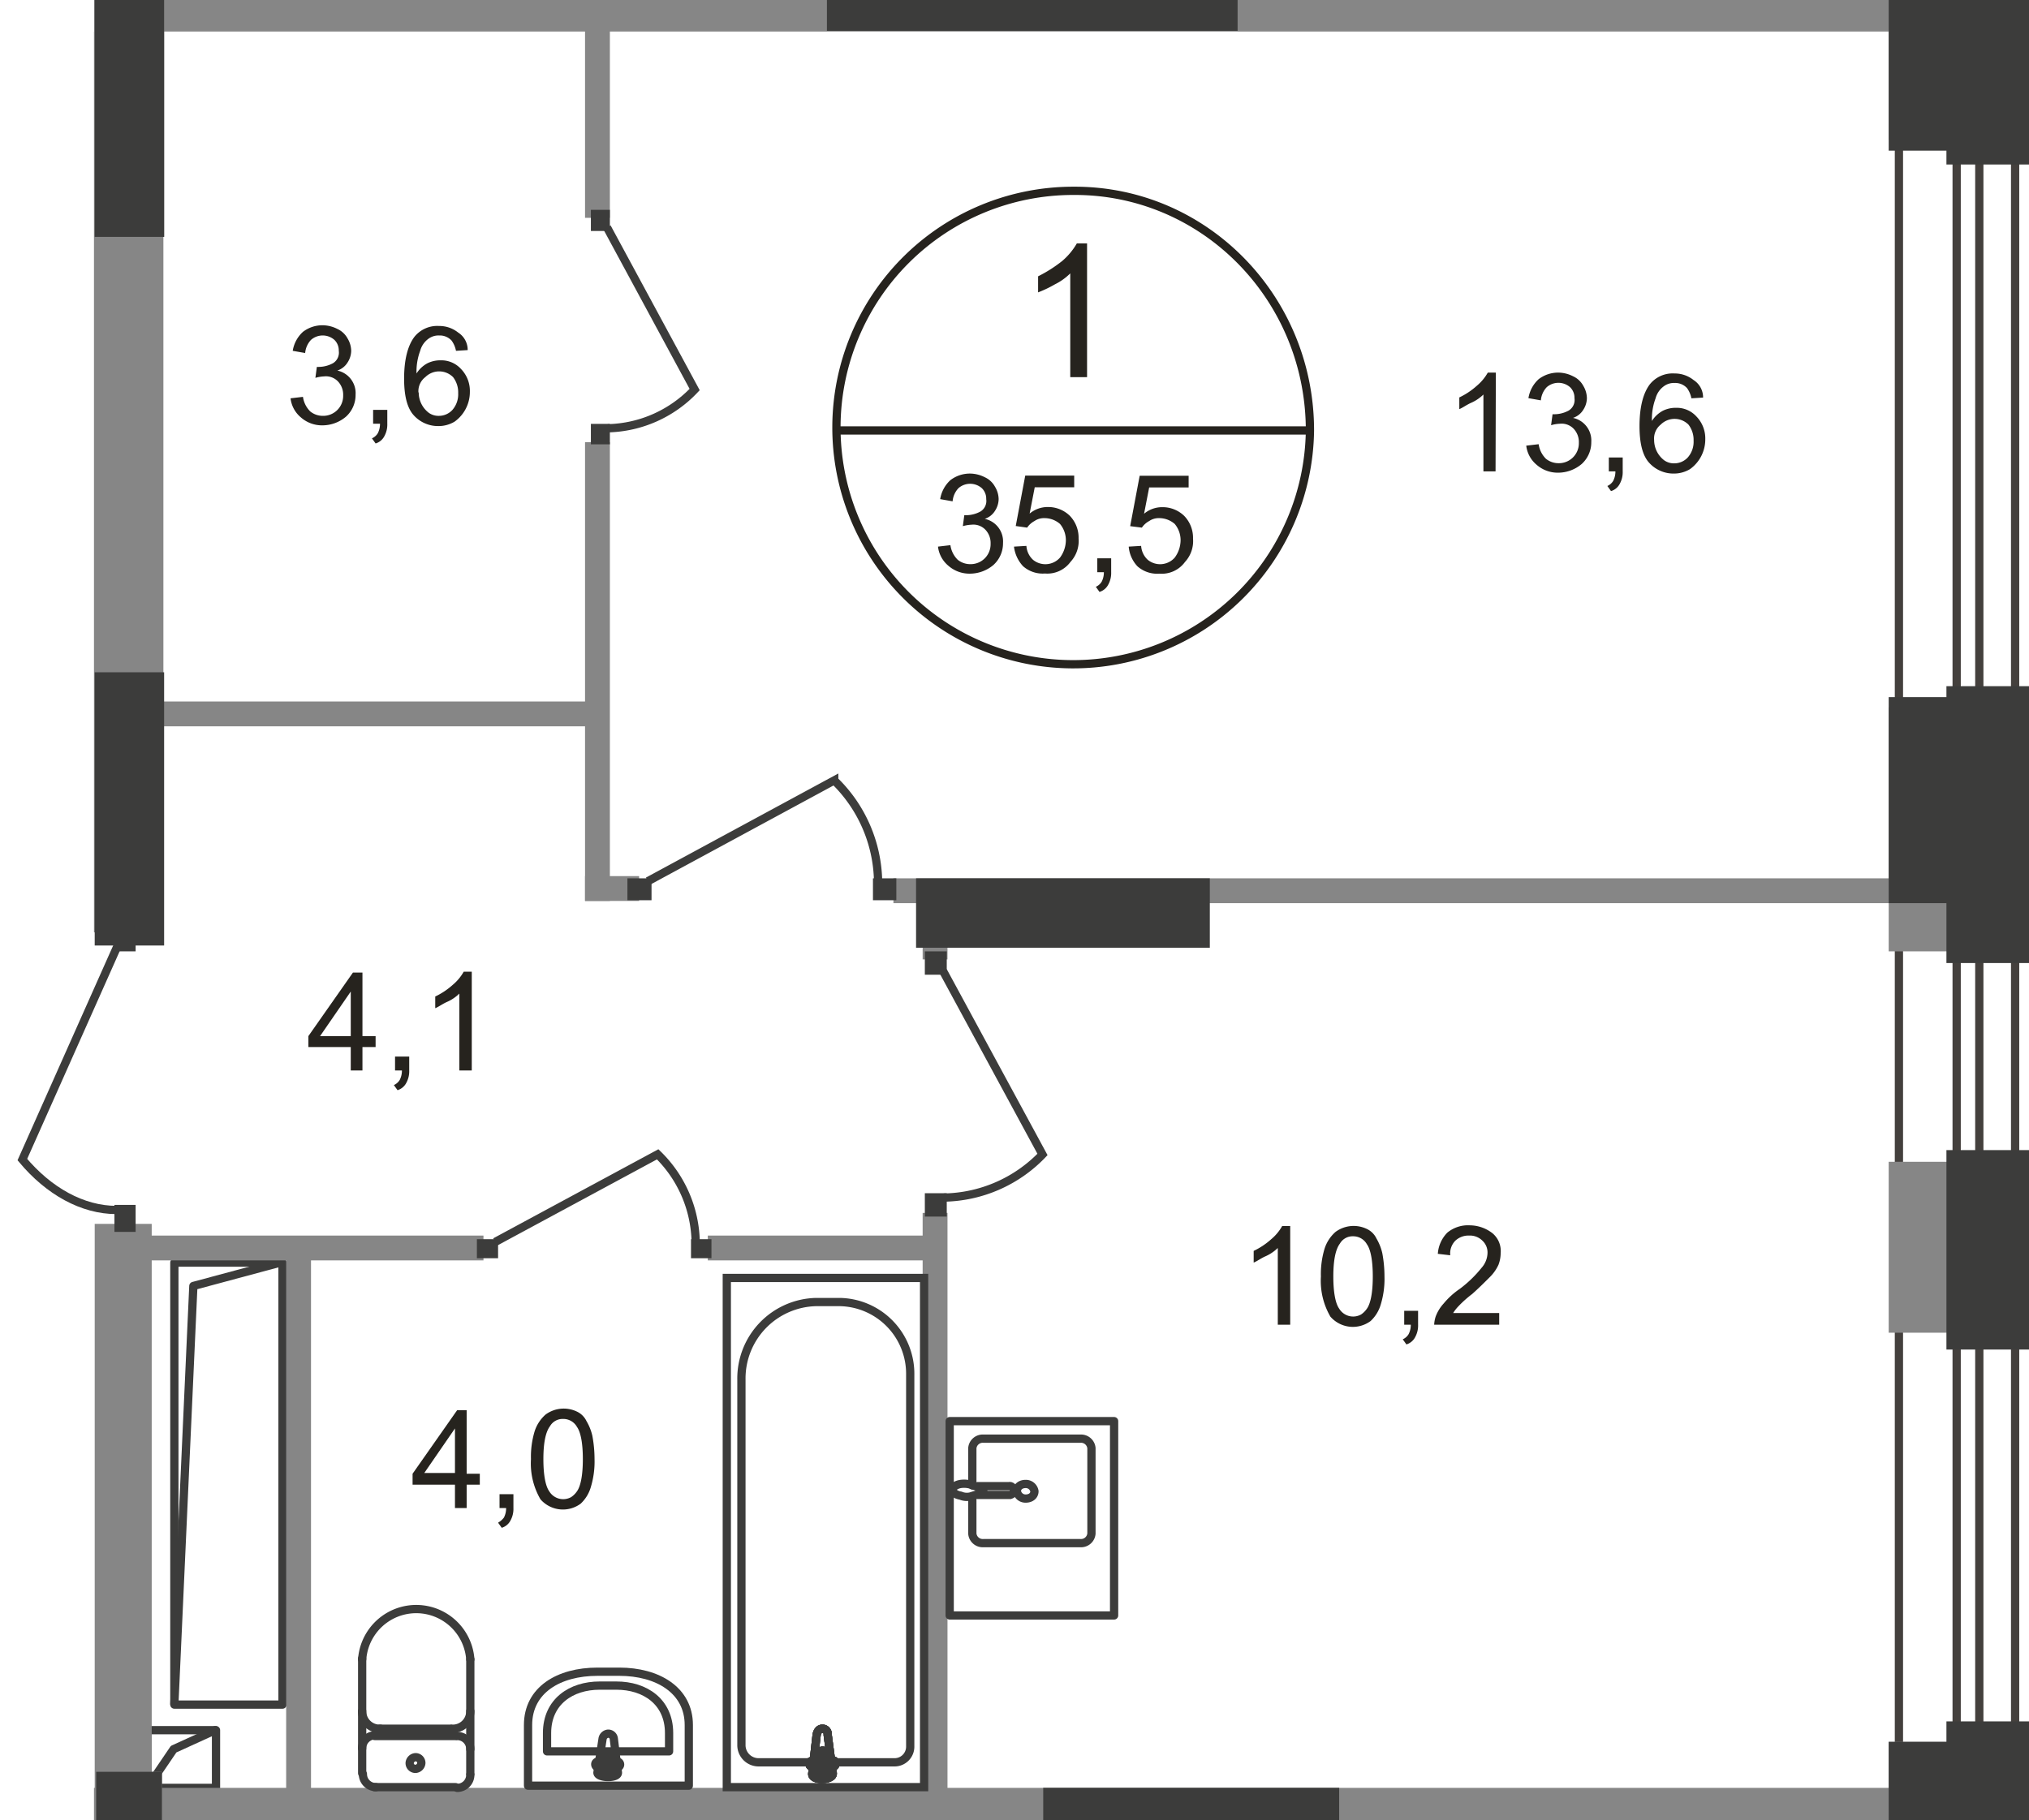 <svg id="Слой_1" data-name="Слой 1" xmlns="http://www.w3.org/2000/svg" xmlns:xlink="http://www.w3.org/1999/xlink" viewBox="0 0 277.66 249.13"><defs><style>.cls-1,.cls-11,.cls-4,.cls-5,.cls-8,.cls-9{fill:none;}.cls-2{clip-path:url(#clip-path);}.cls-3{clip-path:url(#clip-path-2);}.cls-4,.cls-8,.cls-9{stroke:#3c3c3b;}.cls-4{stroke-linecap:round;stroke-linejoin:round;}.cls-11,.cls-4,.cls-5,.cls-8,.cls-9{stroke-width:1.13px;}.cls-5{stroke:#44403d;}.cls-5,.cls-8{stroke-miterlimit:22.93;}.cls-6{fill:#868686;}.cls-7{fill:#3c3c3b;}.cls-11,.cls-9{stroke-miterlimit:10;}.cls-10{fill:#26231e;}.cls-11{stroke:#26231e;}</style><clipPath id="clip-path"><polygon id="f177" class="cls-1" points="277.66 0 277.66 249.13 0 249.13 0 4.32 12.88 4.32 12.88 0 277.66 0"/></clipPath><clipPath id="clip-path-2"><polygon class="cls-1" points="-566.84 762.42 277.66 762.42 277.66 -317.58 -565.44 -317.58 -566.44 151.32 -566.84 762.42"/></clipPath></defs><g class="cls-2"><g id="Слой_1-2" data-name="Слой 1"><g class="cls-3"><g id="Слой_1-2-2" data-name="Слой 1-2"><g id="Layer_2" data-name="Layer 2"><polyline class="cls-4" points="20.16 244.72 23.76 239.42 29.46 236.82"/><rect class="cls-4" x="20.16" y="236.82" width="9.4" height="7.9"/><polyline class="cls-4" points="23.86 233.22 26.46 176.02 38.36 172.82"/><rect class="cls-4" x="23.86" y="172.82" width="14.8" height="60.5"/><polygon class="cls-5" points="-321.14 -305.28 -321.14 -301.88 267.76 -301.88 267.76 715.82 270.86 715.82 270.86 -305.28 270.86 -305.38 -321.14 -305.28"/><polyline class="cls-5" points="-313.04 -296.68 259.86 -296.68 259.86 745.72 275.76 745.72 275.76 -296.68 275.76 -313.88 259.86 -313.88 -329.04 -313.88 -329.04 -296.68"/><rect class="cls-6" x="258.46" y="238.42" width="14.8" height="41.8"/><rect class="cls-7" x="266.36" y="235.62" width="11.3" height="46.1"/><rect class="cls-6" x="258.46" y="96.82" width="14.8" height="33.4"/><rect class="cls-7" x="266.36" y="93.92" width="11.3" height="37.9"/><rect class="cls-6" x="258.46" y="-20.68" width="14.8" height="39.8"/><rect class="cls-7" x="266.36" y="-23.48" width="11.3" height="46"/><rect class="cls-6" x="258.46" y="159.02" width="14.8" height="23.4"/><rect class="cls-7" x="266.36" y="157.42" width="11.3" height="27.3"/><rect class="cls-6" x="126.26" y="166.02" width="3.4" height="86.4"/><rect class="cls-6" x="80.06" y="60.52" width="3.4" height="62.8"/><rect class="cls-6" x="80.06" y="-1.78" width="3.4" height="31.6"/><rect class="cls-6" x="13.16" y="242.52" width="9" height="58.3"/><rect class="cls-6" x="12.96" y="167.52" width="7.8" height="204.8"/><rect class="cls-6" x="12.86" y="244.72" width="253.9" height="9"/><rect class="cls-6" x="142.76" y="244.72" width="40.5" height="9"/><rect class="cls-6" x="0.46" y="-4.98" width="260.6" height="9.3"/><rect class="cls-6" x="12.86" y="-4.98" width="9.5" height="132.6"/><rect class="cls-6" x="12.96" y="-4.98" width="9.5" height="37.4"/><rect class="cls-6" x="122.26" y="120.22" width="142.6" height="3.4"/><rect class="cls-6" x="13.36" y="96.02" width="69.7" height="3.4"/><rect class="cls-6" x="14.36" y="169.12" width="51.8" height="3.4"/><rect class="cls-6" x="96.86" y="169.12" width="31.7" height="3.4"/><rect class="cls-6" x="126.26" y="120.42" width="3.4" height="10.9"/><rect class="cls-6" x="39.16" y="170.72" width="3.4" height="78.9"/><rect class="cls-6" x="80.06" y="119.92" width="7.4" height="3.4"/><rect class="cls-7" x="258.46" y="238.42" width="9.7" height="35.1"/><rect class="cls-7" x="258.46" y="95.42" width="9.7" height="28.2"/><rect class="cls-7" x="258.46" y="-15.28" width="9.7" height="35.9"/><rect class="cls-7" x="13.16" y="242.52" width="9" height="58.3"/><rect class="cls-7" x="142.76" y="244.72" width="40.5" height="9"/><rect class="cls-7" x="125.36" y="120.22" width="40.2" height="9.5"/><rect class="cls-7" x="113.16" y="-5.28" width="56.2" height="9.5"/><rect class="cls-7" x="12.96" y="92.02" width="9.5" height="37.4"/><rect class="cls-7" x="12.96" y="-4.98" width="9.5" height="37.4"/><rect class="cls-7" x="126.56" y="130.22" width="3" height="3.2"/><rect class="cls-7" x="126.56" y="163.32" width="3" height="3.2"/><path class="cls-8" d="M129.06,132.92l13.6,25.1a19.1,19.1,0,0,1-13.5,5.9"/><rect class="cls-7" x="15.66" y="126.42" width="2.9" height="3.8"/><rect class="cls-7" x="15.66" y="164.92" width="2.9" height="3.7"/><path class="cls-8" d="M16.06,129.52l-13,29.2c3.6,4.3,8.2,6.9,12.9,6.9"/><rect class="cls-7" x="-1.84" y="-2.38" width="3.9" height="3.5"/><rect class="cls-7" x="65.26" y="169.62" width="2.9" height="2.6"/><rect class="cls-7" x="94.56" y="169.62" width="2.8" height="2.6"/><path class="cls-8" d="M67.76,170,90,158a17.16,17.16,0,0,1,5.2,12"/><rect class="cls-7" x="80.86" y="28.72" width="2.6" height="2.9"/><rect class="cls-7" x="80.86" y="58.02" width="2.6" height="2.8"/><path class="cls-8" d="M83.06,31.12l12,22.2a16.85,16.85,0,0,1-11.9,5.3"/><rect class="cls-7" x="85.86" y="120.22" width="3.3" height="3"/><rect class="cls-7" x="119.46" y="120.22" width="3.2" height="3"/><path class="cls-8" d="M88.66,120.62l25.5-13.8a19.67,19.67,0,0,1,6,13.7"/><path class="cls-4" d="M64.36,242.92a1.79,1.79,0,0,1-1.8,1.8h0"/><line class="cls-4" x1="64.36" y1="242.82" x2="64.36" y2="227.12"/><path class="cls-4" d="M49.56,227.12a7.42,7.42,0,0,1,14.8,0"/><line class="cls-4" x1="49.56" y1="227.02" x2="49.56" y2="242.72"/><path class="cls-4" d="M51.46,244.62a1.79,1.79,0,0,1-1.8-1.8h0"/><line class="cls-4" x1="51.26" y1="244.62" x2="62.36" y2="244.62"/><path class="cls-4" d="M56.86,242.12a.79.79,0,0,1-.8-.8h0a.86.86,0,0,1,.8-.8.79.79,0,0,1,.8.8h0A.86.86,0,0,1,56.86,242.12Z"/><path class="cls-4" d="M49.56,239.32a1.79,1.79,0,0,1,1.8-1.8h0"/><line class="cls-4" x1="51.26" y1="237.62" x2="62.36" y2="237.62"/><path class="cls-4" d="M62.56,237.62a1.79,1.79,0,0,1,1.8,1.8h0"/><path class="cls-4" d="M64.36,234.22a2.39,2.39,0,0,1-2.5,2.4"/><line class="cls-4" x1="61.66" y1="236.62" x2="51.96" y2="236.62"/><path class="cls-4" d="M52.06,236.62a2.39,2.39,0,0,1-2.5-2.4"/><path class="cls-4" d="M72.26,236.12v8.3h22v-8.3c0-4.8-4.3-7.3-9.5-7.3h-3C76.46,228.82,72.26,231.32,72.26,236.12Z"/><path class="cls-4" d="M74.86,237.22v2.5h16.7v-2.5c0-4.3-3.3-6.5-7.2-6.5h-2.3C78.16,230.72,74.86,232.92,74.86,237.22Z"/><path class="cls-4" d="M82.46,238l-.7,4.6c-.1.8,2.9.9,2.8,0L84,238a.77.77,0,0,0-.8-.7A.85.85,0,0,0,82.46,238Z"/><path class="cls-4" d="M81.46,241.52h0a.43.43,0,0,0,.4.4h.9v.9a.4.4,0,1,0,.8,0v-.9h.9a.4.4,0,1,0,0-.8h-.9v-.9a.4.4,0,0,0-.8,0v.9h-.9a.37.37,0,0,0-.4.4Z"/><rect class="cls-8" x="99.46" y="174.92" width="27" height="69.7"/><path class="cls-8" d="M101.46,188.82v50a2.35,2.35,0,0,0,2.3,2.4h18.7a2.14,2.14,0,0,0,2.1-2.2h0v-50.8a9.82,9.82,0,0,0-9.6-10h-3.3A10.46,10.46,0,0,0,101.46,188.82Z"/><path class="cls-9" d="M113.26,237.42l.7,5.3c.1,1-3,1.1-2.8,0l.6-5.3c.1-.4.3-.8.8-.8a.71.71,0,0,1,.7.8h0"/><path class="cls-8" d="M113.26,237.42l.7,5.3c.1,1-3,1.1-2.8,0l.6-5.3c.1-.4.3-.8.8-.8a.71.71,0,0,1,.7.8Z"/><path class="cls-8" d="M113.26,237.42l.7,5.3c.1,1-3,1.1-2.8,0l.6-5.3c.1-.4.3-.8.8-.8a.71.71,0,0,1,.7.8Z"/><path class="cls-4" d="M113.26,237.42l.7,5.3c.1,1-3,1.1-2.8,0l.6-5.3c.1-.4.3-.8.8-.8a.71.71,0,0,1,.7.8Z"/><path class="cls-9" d="M114.36,241.42h0a.43.43,0,0,1-.4.4h-1v1a.4.4,0,1,1-.8,0v-1h-1a.4.4,0,0,1,0-.8h1v-1a.4.4,0,0,1,.8,0v1h1c.2-.1.4.1.4.4"/><path class="cls-4" d="M114.36,241.42h0a.43.43,0,0,1-.4.4h-1v1a.4.4,0,1,1-.8,0v-1h-1a.4.4,0,0,1,0-.8h1v-1a.4.4,0,0,1,.8,0v1h1C114.16,240.92,114.36,241.12,114.36,241.42Z"/><path class="cls-4" d="M114.36,241.42h0a.43.43,0,0,1-.4.4h-1v1a.4.4,0,1,1-.8,0v-1h-1a.4.4,0,0,1,0-.8h1v-1a.4.4,0,0,1,.8,0v1h1C114.16,240.92,114.36,241.12,114.36,241.42Z"/><path class="cls-4" d="M114.36,241.42h0a.43.43,0,0,1-.4.4h-1v1a.4.4,0,1,1-.8,0v-1h-1a.4.4,0,0,1,0-.8h1v-1a.4.4,0,0,1,.8,0v1h1C114.16,240.92,114.36,241.12,114.36,241.42Z"/><path class="cls-4" d="M133.06,204.92v5a1.43,1.43,0,0,0,1.5,1.3h13.3a1.43,1.43,0,0,0,1.5-1.3v-11.7a1.43,1.43,0,0,0-1.5-1.3h-13.3a1.43,1.43,0,0,0-1.5,1.3v5.1"/><path class="cls-8" d="M140.36,203.12c-.7,0-1.2.4-1.2,1a1.19,1.19,0,0,0,1.2,1c.7,0,1.2-.4,1.2-1A1.19,1.19,0,0,0,140.36,203.12Z"/><path class="cls-8" d="M133.66,203.42h4.4c.3-.1.6.2.7.5s-.2.6-.5.7h-4.6"/><path class="cls-8" d="M132.86,204.82c.6-.2,1-.3,1.2-.4a.6.6,0,0,1,.4-.1c.1,0,.1,0,.1-.1v-.4l-.1-.1c-.1,0-.3-.1-.4-.1l-1.2-.4a3.33,3.33,0,0,0-1.4-.1c-.6.1-1.1.4-1.1.8s.5.7,1.1.8A2.2,2.2,0,0,0,132.86,204.82Z"/><rect class="cls-4" x="129.96" y="194.52" width="22.5" height="26.6"/><path class="cls-10" d="M62.26,206.42v-3.2h-5.8v-1.5l6.1-8.7h1.3v8.7h1.8v1.5h-1.8v3.2Zm0-4.8v-6.1l-4.2,6.1Z"/><path class="cls-10" d="M68.36,206.42v-1.9h1.9v1.9a3.29,3.29,0,0,1-.4,1.7,2,2,0,0,1-1.2,1l-.5-.7a2.7,2.7,0,0,0,.8-.7,2.77,2.77,0,0,0,.3-1.3Z"/><path class="cls-10" d="M72.66,199.72a12,12,0,0,1,.5-3.8,5.13,5.13,0,0,1,1.5-2.3,4.18,4.18,0,0,1,4.3-.4,2.74,2.74,0,0,1,1.3,1.3,7,7,0,0,1,.8,2,17.33,17.33,0,0,1,.3,3.2,12,12,0,0,1-.5,3.8,5,5,0,0,1-1.4,2.3,4.08,4.08,0,0,1-5.5-.6A9.74,9.74,0,0,1,72.66,199.72Zm1.7,0c0,2.2.3,3.7.8,4.4a2.23,2.23,0,0,0,3,.8,3,3,0,0,0,.8-.8c.5-.7.8-2.2.8-4.4s-.3-3.7-.8-4.4a2.14,2.14,0,0,0-1.9-1.1,2,2,0,0,0-1.8,1Q74.36,196.42,74.36,199.72Z"/><path class="cls-10" d="M48,146.52v-3.2h-5.8v-1.5l6.1-8.7h1.3v8.7h1.8v1.5h-1.8v3.2Zm0-4.7v-6.1l-4.2,6.1Z"/><path class="cls-10" d="M54.06,146.52v-1.9H56v1.9a3.29,3.29,0,0,1-.4,1.7,2,2,0,0,1-1.2,1l-.5-.7a1.78,1.78,0,0,0,.8-.7,2.77,2.77,0,0,0,.3-1.3Z"/><path class="cls-10" d="M64.56,146.52h-1.7V136a5.72,5.72,0,0,1-1.6,1.1c-.7.3-1.2.7-1.7.9v-1.6a10,10,0,0,0,2.4-1.6,6.55,6.55,0,0,0,1.5-1.8h1.1Z"/><path class="cls-10" d="M39.76,54.52l1.7-.2a3.48,3.48,0,0,0,1,2,2.72,2.72,0,0,0,1.7.6,2.73,2.73,0,0,0,2.8-2.8,2.64,2.64,0,0,0-.7-1.9,2.28,2.28,0,0,0-1.9-.7,5,5,0,0,0-1.2.2l.2-1.5h.3a4.14,4.14,0,0,0,1.9-.5,1.69,1.69,0,0,0,.8-1.7,2,2,0,0,0-.6-1.5,2.43,2.43,0,0,0-3.2,0,3,3,0,0,0-.8,1.8l-1.7-.3a4.46,4.46,0,0,1,1.4-2.6,4.39,4.39,0,0,1,2.7-.9,4.55,4.55,0,0,1,2,.5,3,3,0,0,1,1.4,1.3,3.37,3.37,0,0,1,.5,1.7,3,3,0,0,1-.5,1.6,2.59,2.59,0,0,1-1.4,1.1,3.16,3.16,0,0,1,2.5,3.3,4,4,0,0,1-1.3,3,5,5,0,0,1-3.3,1.2,4.36,4.36,0,0,1-2.9-1.1A4,4,0,0,1,39.76,54.52Z"/><path class="cls-10" d="M51.06,58v-1.9H53V58a3.29,3.29,0,0,1-.4,1.7,2,2,0,0,1-1.2,1l-.5-.7a1.78,1.78,0,0,0,.8-.7A2.77,2.77,0,0,0,52,58Z"/><path class="cls-10" d="M64,47.92l-1.6.1a3.51,3.51,0,0,0-.6-1.4,2.19,2.19,0,0,0-1.7-.7,2.3,2.3,0,0,0-1.4.4,3,3,0,0,0-1.2,1.7,8.08,8.08,0,0,0-.5,3.1,4,4,0,0,1,1.5-1.4,3.92,3.92,0,0,1,1.8-.4,3.63,3.63,0,0,1,2.8,1.2,4.3,4.3,0,0,1,1.2,3.1,5,5,0,0,1-2.1,4.1,4.28,4.28,0,0,1-2.2.6,4.48,4.48,0,0,1-3.4-1.5c-.9-1-1.3-2.7-1.3-5,0-2.6.5-4.5,1.4-5.7a4,4,0,0,1,3.4-1.5,4.11,4.11,0,0,1,2.6.9A2.81,2.81,0,0,1,64,47.92Zm-6.7,5.8a3.5,3.5,0,0,0,1.4,2.8,2.3,2.3,0,0,0,1.4.4,2.5,2.5,0,0,0,1.8-.8,3.24,3.24,0,0,0,.8-2.3,3.41,3.41,0,0,0-.7-2.2,2.69,2.69,0,0,0-3.8,0h0A2.43,2.43,0,0,0,57.26,53.72Z"/><path class="cls-10" d="M176.56,181.32h-1.7v-10.5a5.72,5.72,0,0,1-1.6,1.1c-.7.3-1.2.7-1.7.9v-1.6a10,10,0,0,0,2.4-1.6,6.55,6.55,0,0,0,1.5-1.8h1.1Z"/><path class="cls-10" d="M180.76,174.72a12,12,0,0,1,.5-3.8,5.13,5.13,0,0,1,1.5-2.3,4.18,4.18,0,0,1,4.3-.4,2.74,2.74,0,0,1,1.3,1.3,7,7,0,0,1,.8,2,17.33,17.33,0,0,1,.3,3.2,12,12,0,0,1-.5,3.8,5,5,0,0,1-1.4,2.3,4.08,4.08,0,0,1-5.5-.6A9.74,9.74,0,0,1,180.76,174.72Zm1.7,0c0,2.2.3,3.7.8,4.4a2.23,2.23,0,0,0,3,.8,3,3,0,0,0,.8-.8c.5-.7.8-2.2.8-4.4s-.3-3.7-.8-4.4a2.14,2.14,0,0,0-1.9-1.1,2,2,0,0,0-1.8,1Q182.46,171.42,182.46,174.72Z"/><path class="cls-10" d="M192.16,181.32v-1.9h1.9v1.9a3.29,3.29,0,0,1-.4,1.7,2,2,0,0,1-1.2,1l-.5-.7a1.78,1.78,0,0,0,.8-.7,2.77,2.77,0,0,0,.3-1.3Z"/><path class="cls-10" d="M205.16,179.72v1.6h-8.9a4.25,4.25,0,0,1,.2-1.1,5.44,5.44,0,0,1,1.1-1.8,10.48,10.48,0,0,1,2.2-2,16.43,16.43,0,0,0,3-2.9,3.18,3.18,0,0,0,.8-2,2.19,2.19,0,0,0-.7-1.7,2.41,2.41,0,0,0-1.8-.7,2.64,2.64,0,0,0-1.9.7,2.49,2.49,0,0,0-.7,2l-1.7-.2a4.56,4.56,0,0,1,1.3-2.9,4.45,4.45,0,0,1,3.1-1,5.1,5.1,0,0,1,3.1,1.1,3.17,3.17,0,0,1,1.1,2.7,4.53,4.53,0,0,1-.3,1.6,5.72,5.72,0,0,1-1.1,1.6c-.8.8-1.6,1.6-2.5,2.4a15.37,15.37,0,0,0-1.9,1.7,5.5,5.5,0,0,0-.7.9Z"/><path class="cls-10" d="M204.66,64.52H203V54a5.72,5.72,0,0,1-1.6,1.1c-.7.3-1.2.7-1.7.9v-1.6a10,10,0,0,0,2.4-1.6,6.55,6.55,0,0,0,1.5-1.8h1.1Z"/><path class="cls-10" d="M208.86,61l1.7-.2a3.48,3.48,0,0,0,1,2,2.72,2.72,0,0,0,1.7.6,2.73,2.73,0,0,0,2.8-2.8,2.64,2.64,0,0,0-.7-1.9,2.28,2.28,0,0,0-1.9-.7,5,5,0,0,0-1.2.2l.2-1.5h.3a4.14,4.14,0,0,0,1.9-.5,1.69,1.69,0,0,0,.8-1.7,2,2,0,0,0-.6-1.5,2.43,2.43,0,0,0-3.2,0,3,3,0,0,0-.8,1.8l-1.7-.3a4.46,4.46,0,0,1,1.4-2.6,4.39,4.39,0,0,1,2.7-.9,4.55,4.55,0,0,1,2,.5,3,3,0,0,1,1.4,1.3,3.37,3.37,0,0,1,.5,1.7,3,3,0,0,1-.5,1.6,2.59,2.59,0,0,1-1.4,1.1,3.16,3.16,0,0,1,2.5,3.3,4,4,0,0,1-1.3,3,5,5,0,0,1-3.3,1.2,4.36,4.36,0,0,1-2.9-1.1A4,4,0,0,1,208.86,61Z"/><path class="cls-10" d="M220.16,64.52v-1.9h1.9v1.9a3.29,3.29,0,0,1-.4,1.7,2,2,0,0,1-1.2,1l-.5-.7a1.78,1.78,0,0,0,.8-.7,2.77,2.77,0,0,0,.3-1.3Z"/><path class="cls-10" d="M233.06,54.42l-1.6.1a3.51,3.51,0,0,0-.6-1.4,2.19,2.19,0,0,0-1.7-.7,2.3,2.3,0,0,0-1.4.4,3,3,0,0,0-1.2,1.7,8.08,8.08,0,0,0-.5,3.1,4,4,0,0,1,1.5-1.4,3.92,3.92,0,0,1,1.8-.4,3.63,3.63,0,0,1,2.8,1.2,4.3,4.3,0,0,1,1.2,3.1,5,5,0,0,1-2.1,4.1,4.28,4.28,0,0,1-2.2.6,4.48,4.48,0,0,1-3.4-1.5c-.9-1-1.3-2.7-1.3-5,0-2.6.5-4.5,1.4-5.7a4,4,0,0,1,3.4-1.5,4.11,4.11,0,0,1,2.6.9A2.81,2.81,0,0,1,233.06,54.42Zm-6.7,5.8a3.5,3.5,0,0,0,1.4,2.8,2.3,2.3,0,0,0,1.4.4,2.5,2.5,0,0,0,1.8-.8,3.24,3.24,0,0,0,.8-2.3,3.41,3.41,0,0,0-.7-2.2,2.69,2.69,0,0,0-3.8,0h0A2.43,2.43,0,0,0,226.36,60.22Z"/><path class="cls-10" d="M148.66,51.62h-2.2V37.42a8,8,0,0,1-2.1,1.5,16.27,16.27,0,0,1-2.3,1.1v-2.2a18.52,18.52,0,0,0,3.3-2.1,9.14,9.14,0,0,0,2-2.4h1.4v18.3Z"/><path class="cls-10" d="M128.36,74.82l1.7-.2a3.48,3.48,0,0,0,1,2,2.72,2.72,0,0,0,1.7.6,2.73,2.73,0,0,0,2.8-2.8,2.64,2.64,0,0,0-.7-1.9,2.28,2.28,0,0,0-1.9-.7,5,5,0,0,0-1.2.2l.2-1.5h.3a4.14,4.14,0,0,0,1.9-.5,1.69,1.69,0,0,0,.8-1.7,2,2,0,0,0-.6-1.5,2.43,2.43,0,0,0-3.2,0,3,3,0,0,0-.8,1.8l-1.7-.3a4.46,4.46,0,0,1,1.4-2.6,4.39,4.39,0,0,1,2.7-.9,4.55,4.55,0,0,1,2,.5,3,3,0,0,1,1.4,1.3,3.37,3.37,0,0,1,.5,1.7,3,3,0,0,1-.5,1.6,2.59,2.59,0,0,1-1.4,1.1,3.16,3.16,0,0,1,2.5,3.3,4,4,0,0,1-1.3,3,5,5,0,0,1-3.3,1.2,4.36,4.36,0,0,1-2.9-1.1A4,4,0,0,1,128.36,74.82Z"/><path class="cls-10" d="M138.76,74.82l1.7-.1a2.84,2.84,0,0,0,.9,1.9,2.67,2.67,0,0,0,3.7-.3,4.07,4.07,0,0,0,.8-2.4,3.49,3.49,0,0,0-.8-2.2,3.23,3.23,0,0,0-2.1-.8,2.3,2.3,0,0,0-1.4.4,2.84,2.84,0,0,0-1,.9L139,72l1.3-6.9H147v1.6h-5.4l-.7,3.6a3.84,3.84,0,0,1,2.5-.9,4.23,4.23,0,0,1,3,1.2,4.3,4.3,0,0,1,1.2,3.1,4.2,4.2,0,0,1-1.1,3.2,3.93,3.93,0,0,1-3.5,1.6,4.06,4.06,0,0,1-3-1A4.74,4.74,0,0,1,138.76,74.82Z"/><path class="cls-10" d="M150.16,78.32v-1.9h1.9v1.9a3.29,3.29,0,0,1-.4,1.7,2,2,0,0,1-1.2,1l-.5-.7a1.78,1.78,0,0,0,.8-.7,2.77,2.77,0,0,0,.3-1.3Z"/><path class="cls-10" d="M154.46,74.82l1.7-.1a2.84,2.84,0,0,0,.9,1.9,2.67,2.67,0,0,0,3.7-.3,4.07,4.07,0,0,0,.8-2.4,3.49,3.49,0,0,0-.8-2.2,3.23,3.23,0,0,0-2.1-.8,2.3,2.3,0,0,0-1.4.4,2.84,2.84,0,0,0-1,.9l-1.6-.2,1.3-6.9h6.7v1.6h-5.4l-.7,3.6a3.84,3.84,0,0,1,2.5-.9,4.23,4.23,0,0,1,3,1.2,4.3,4.3,0,0,1,1.2,3.1,4.2,4.2,0,0,1-1.1,3.2,3.93,3.93,0,0,1-3.5,1.6,4.06,4.06,0,0,1-3-1A4.47,4.47,0,0,1,154.46,74.82Z"/><path class="cls-11" d="M179.26,58.92a32.4,32.4,0,1,1-32.4-32.8C164.76,26,179.26,40.72,179.26,58.92Z"/><line class="cls-11" x1="114.06" y1="58.92" x2="179.56" y2="58.92"/></g></g></g></g></g></svg>